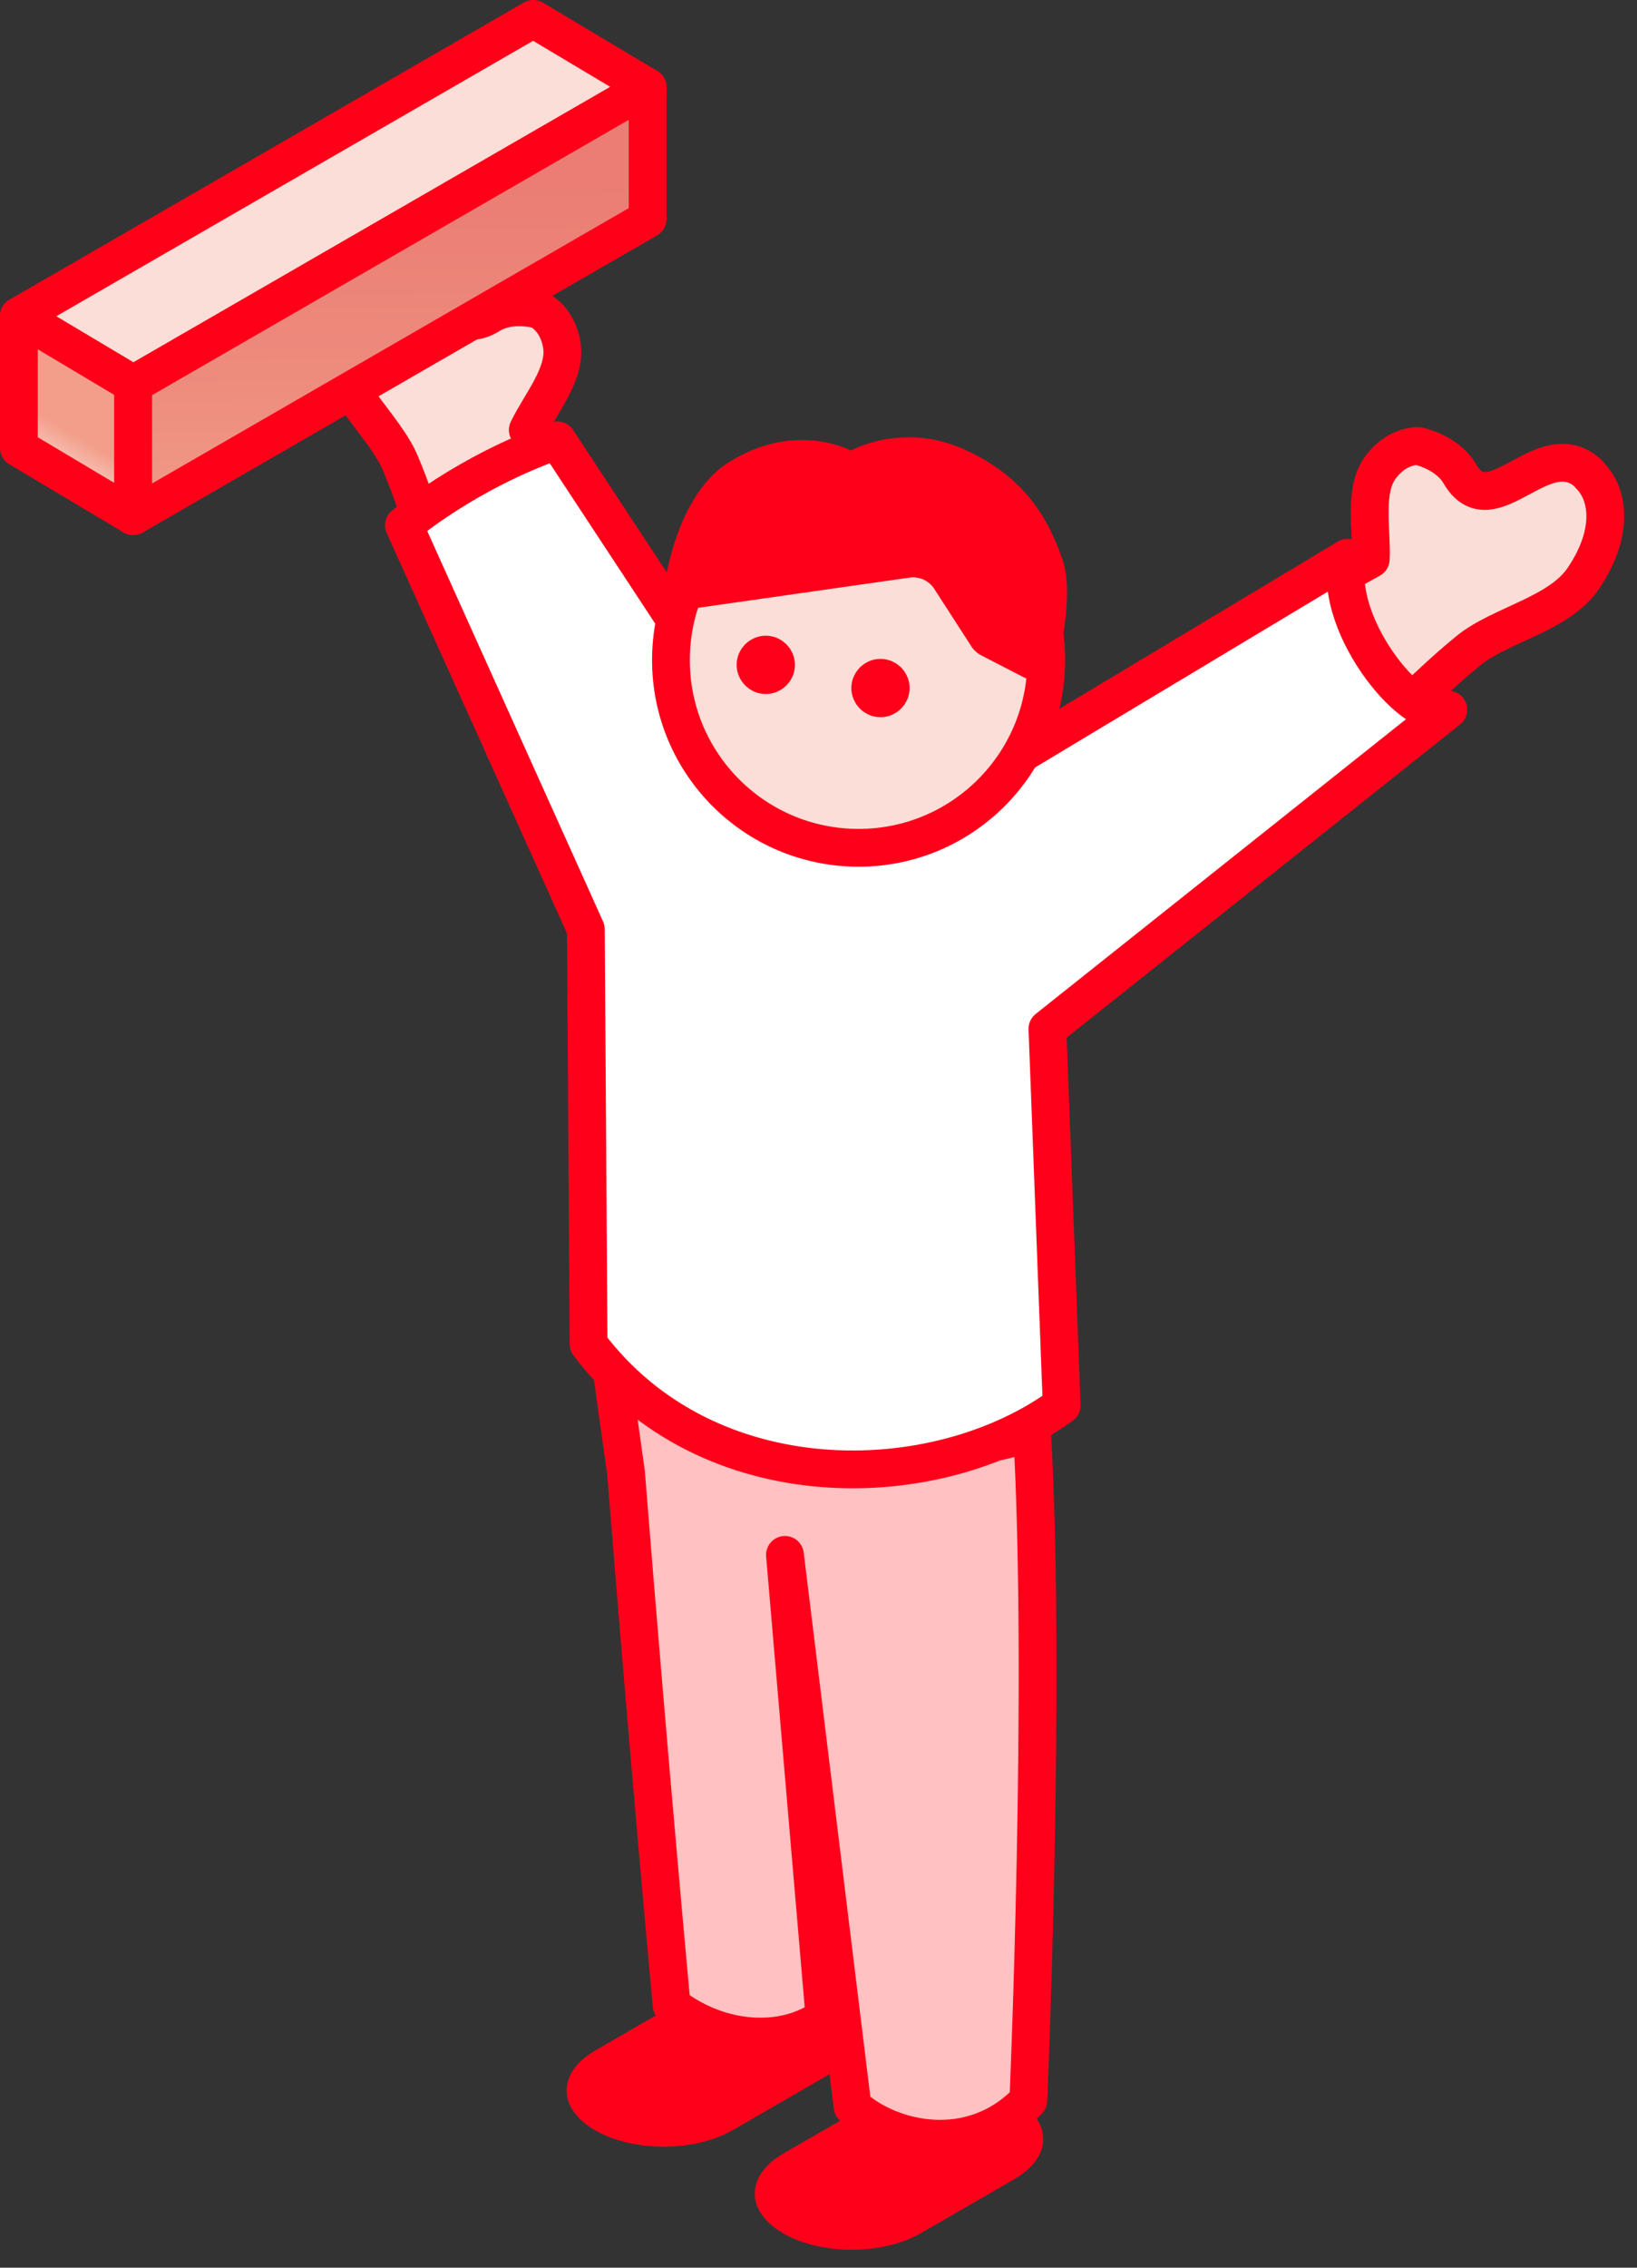 <svg width="65" height="90" viewBox="0 0 65 90" fill="none" xmlns="http://www.w3.org/2000/svg">
<rect x="0" y="0" width="65" height="90" fill="#333333" stroke="none"/>
<path d="M23.641 81.376C22.126 82.25 22.119 83.668 23.623 84.542C25.128 85.417 27.576 85.417 29.09 84.542L32.812 82.393C34.327 81.518 34.335 80.101 32.83 79.226C31.326 78.352 28.877 78.352 27.363 79.226L23.641 81.376Z" fill="#FF001A"/>
<path d="M31.11 85.465C29.595 86.34 29.588 87.757 31.092 88.632C32.596 89.506 35.045 89.506 36.559 88.632L40.281 86.483C41.796 85.608 41.803 84.191 40.299 83.316C38.794 82.442 36.346 82.442 34.832 83.316L31.11 85.465Z" fill="#FF001A"/>
<path d="M40.979 56.824C41.549 66.815 40.833 83.361 40.833 83.361C38.563 85.748 35.303 84.932 33.849 83.594L31.168 61.71L32.738 80.05C31.172 81.208 28.611 81.091 26.669 79.589C26.669 79.589 25.797 70.253 24.857 58.447L24.109 53.117C29.956 55.049 35.19 58.919 40.979 56.824Z" fill="#FFC1C1" stroke="#FF001A" stroke-width="1.5" stroke-linecap="round" stroke-linejoin="round"/>
<path d="M14.972 10.132C17.358 9.416 17.345 13.802 19.461 12.489C20.289 11.975 21.394 12.294 21.394 12.294C21.394 12.294 22.164 12.636 22.315 13.75C22.467 14.863 21.441 16.051 20.957 17.065L28.803 29.168C28.803 29.168 22.353 33.015 22.349 33.018C21.818 33.335 18.137 24.871 17.833 24.003C17.181 22.14 16.668 20.225 15.906 18.402C15.292 16.93 13.472 15.491 13.289 13.837C13.063 11.816 13.85 10.469 14.972 10.132Z" fill="#FBDED7" stroke="#FF001A" stroke-width="1.5" stroke-linecap="round" stroke-linejoin="round"/>
<path d="M63.12 18.843C61.324 17.06 59.235 20.993 57.964 18.803C57.467 17.945 56.323 17.704 56.323 17.704C56.323 17.704 55.471 17.643 54.803 18.566C54.135 19.489 54.484 21.052 54.428 22.191L41.585 29.278C41.585 29.278 45.522 35.819 45.525 35.829C45.853 36.368 53.214 30.545 53.899 29.915C55.377 28.556 56.755 27.089 58.312 25.819C59.572 24.794 61.891 24.375 62.849 22.983C64.022 21.279 63.96 19.696 63.114 18.856L63.12 18.843Z" fill="#FADDD6" stroke="#FF0019" stroke-width="1.5" stroke-linecap="round" stroke-linejoin="round"/>
<path d="M28.932 27.818C28.932 27.818 32.931 34.467 36.444 32.379L53.504 22.138C52.878 24.87 56.332 28.995 57.507 28.166L41.59 40.83L42.156 55.776C37.182 59.402 28.088 59.611 23.371 53.344L23.262 36.881L16.039 20.848C16.039 20.848 18.478 18.758 22.128 17.477L28.932 27.818Z" fill="white" stroke="#FF001A" stroke-width="1.5" stroke-linecap="round" stroke-linejoin="round"/>
<path d="M34.092 33.648C38.207 33.648 41.543 30.312 41.543 26.197C41.543 22.082 38.207 18.746 34.092 18.746C29.977 18.746 26.641 22.082 26.641 26.197C26.641 30.312 29.977 33.648 34.092 33.648Z" fill="#FBDED7" stroke="#FF001A" stroke-width="1.5" stroke-linecap="round" stroke-linejoin="round"/>
<path d="M29.009 18.3C31.624 16.709 33.785 17.883 33.785 17.883C33.785 17.883 35.81 16.748 38.219 17.807C40.628 18.866 41.611 20.515 42.199 22.242C42.558 23.294 42.273 25.085 42.013 26.264C41.878 26.876 41.202 27.167 40.645 26.879L38.954 26.006C38.799 25.925 38.668 25.806 38.573 25.659L37.097 23.372C36.886 23.043 36.502 22.868 36.116 22.924L27.449 24.162C26.827 24.25 26.29 23.752 26.397 23.133C26.648 21.69 27.307 19.334 29.007 18.299L29.009 18.3Z" fill="#FF001A"/>
<path d="M34.961 26.9C35.185 26.9 35.368 27.082 35.368 27.307C35.368 27.531 35.186 27.714 34.961 27.714C34.736 27.714 34.555 27.531 34.555 27.307C34.555 27.082 34.737 26.901 34.961 26.9Z" fill="#FF001A" stroke="#FF001A" stroke-width="1.5"/>
<path d="M30.406 25.98C30.631 25.98 30.813 26.162 30.814 26.387C30.814 26.611 30.631 26.794 30.406 26.794C30.182 26.794 30 26.611 30 26.387C30 26.163 30.182 25.981 30.406 25.98Z" fill="#FF001A" stroke="#FF001A" stroke-width="1.5"/>
<path d="M5.29 15.253L0.75 12.543L21.175 0.75L25.715 3.46L5.29 15.253Z" fill="#FBDED7" stroke="#FF0019" stroke-width="1.5" stroke-linecap="round" stroke-linejoin="round"/>
<path d="M0.75 17.78V12.543L5.289 15.249V20.486L0.75 17.78Z" fill="url(#paint0_linear_27092_21171)" stroke="#FF0019" stroke-width="1.5" stroke-linecap="round" stroke-linejoin="round"/>
<path d="M25.715 3.457V8.694L5.289 20.487V15.25L25.715 3.457Z" fill="url(#paint1_linear_27092_21171)" stroke="#FF0019" stroke-width="1.5" stroke-linecap="round" stroke-linejoin="round"/>
<defs>
<linearGradient id="paint0_linear_27092_21171" x1="-4.509" y1="12.853" x2="-5.71" y2="14.899" gradientUnits="userSpaceOnUse">
<stop stop-color="#F29E8A"/>
<stop offset="0.29" stop-color="#F5B3A4"/>
<stop offset="0.75" stop-color="#F9D2C8"/>
<stop offset="1" stop-color="#FBDED7"/>
</linearGradient>
<linearGradient id="paint1_linear_27092_21171" x1="15.561" y1="21.962" x2="15.458" y2="7.344" gradientUnits="userSpaceOnUse">
<stop stop-color="#F29E8A"/>
<stop offset="0.51" stop-color="#ED8B7D"/>
<stop offset="1" stop-color="#EB7D74"/>
</linearGradient>
</defs>
</svg>
